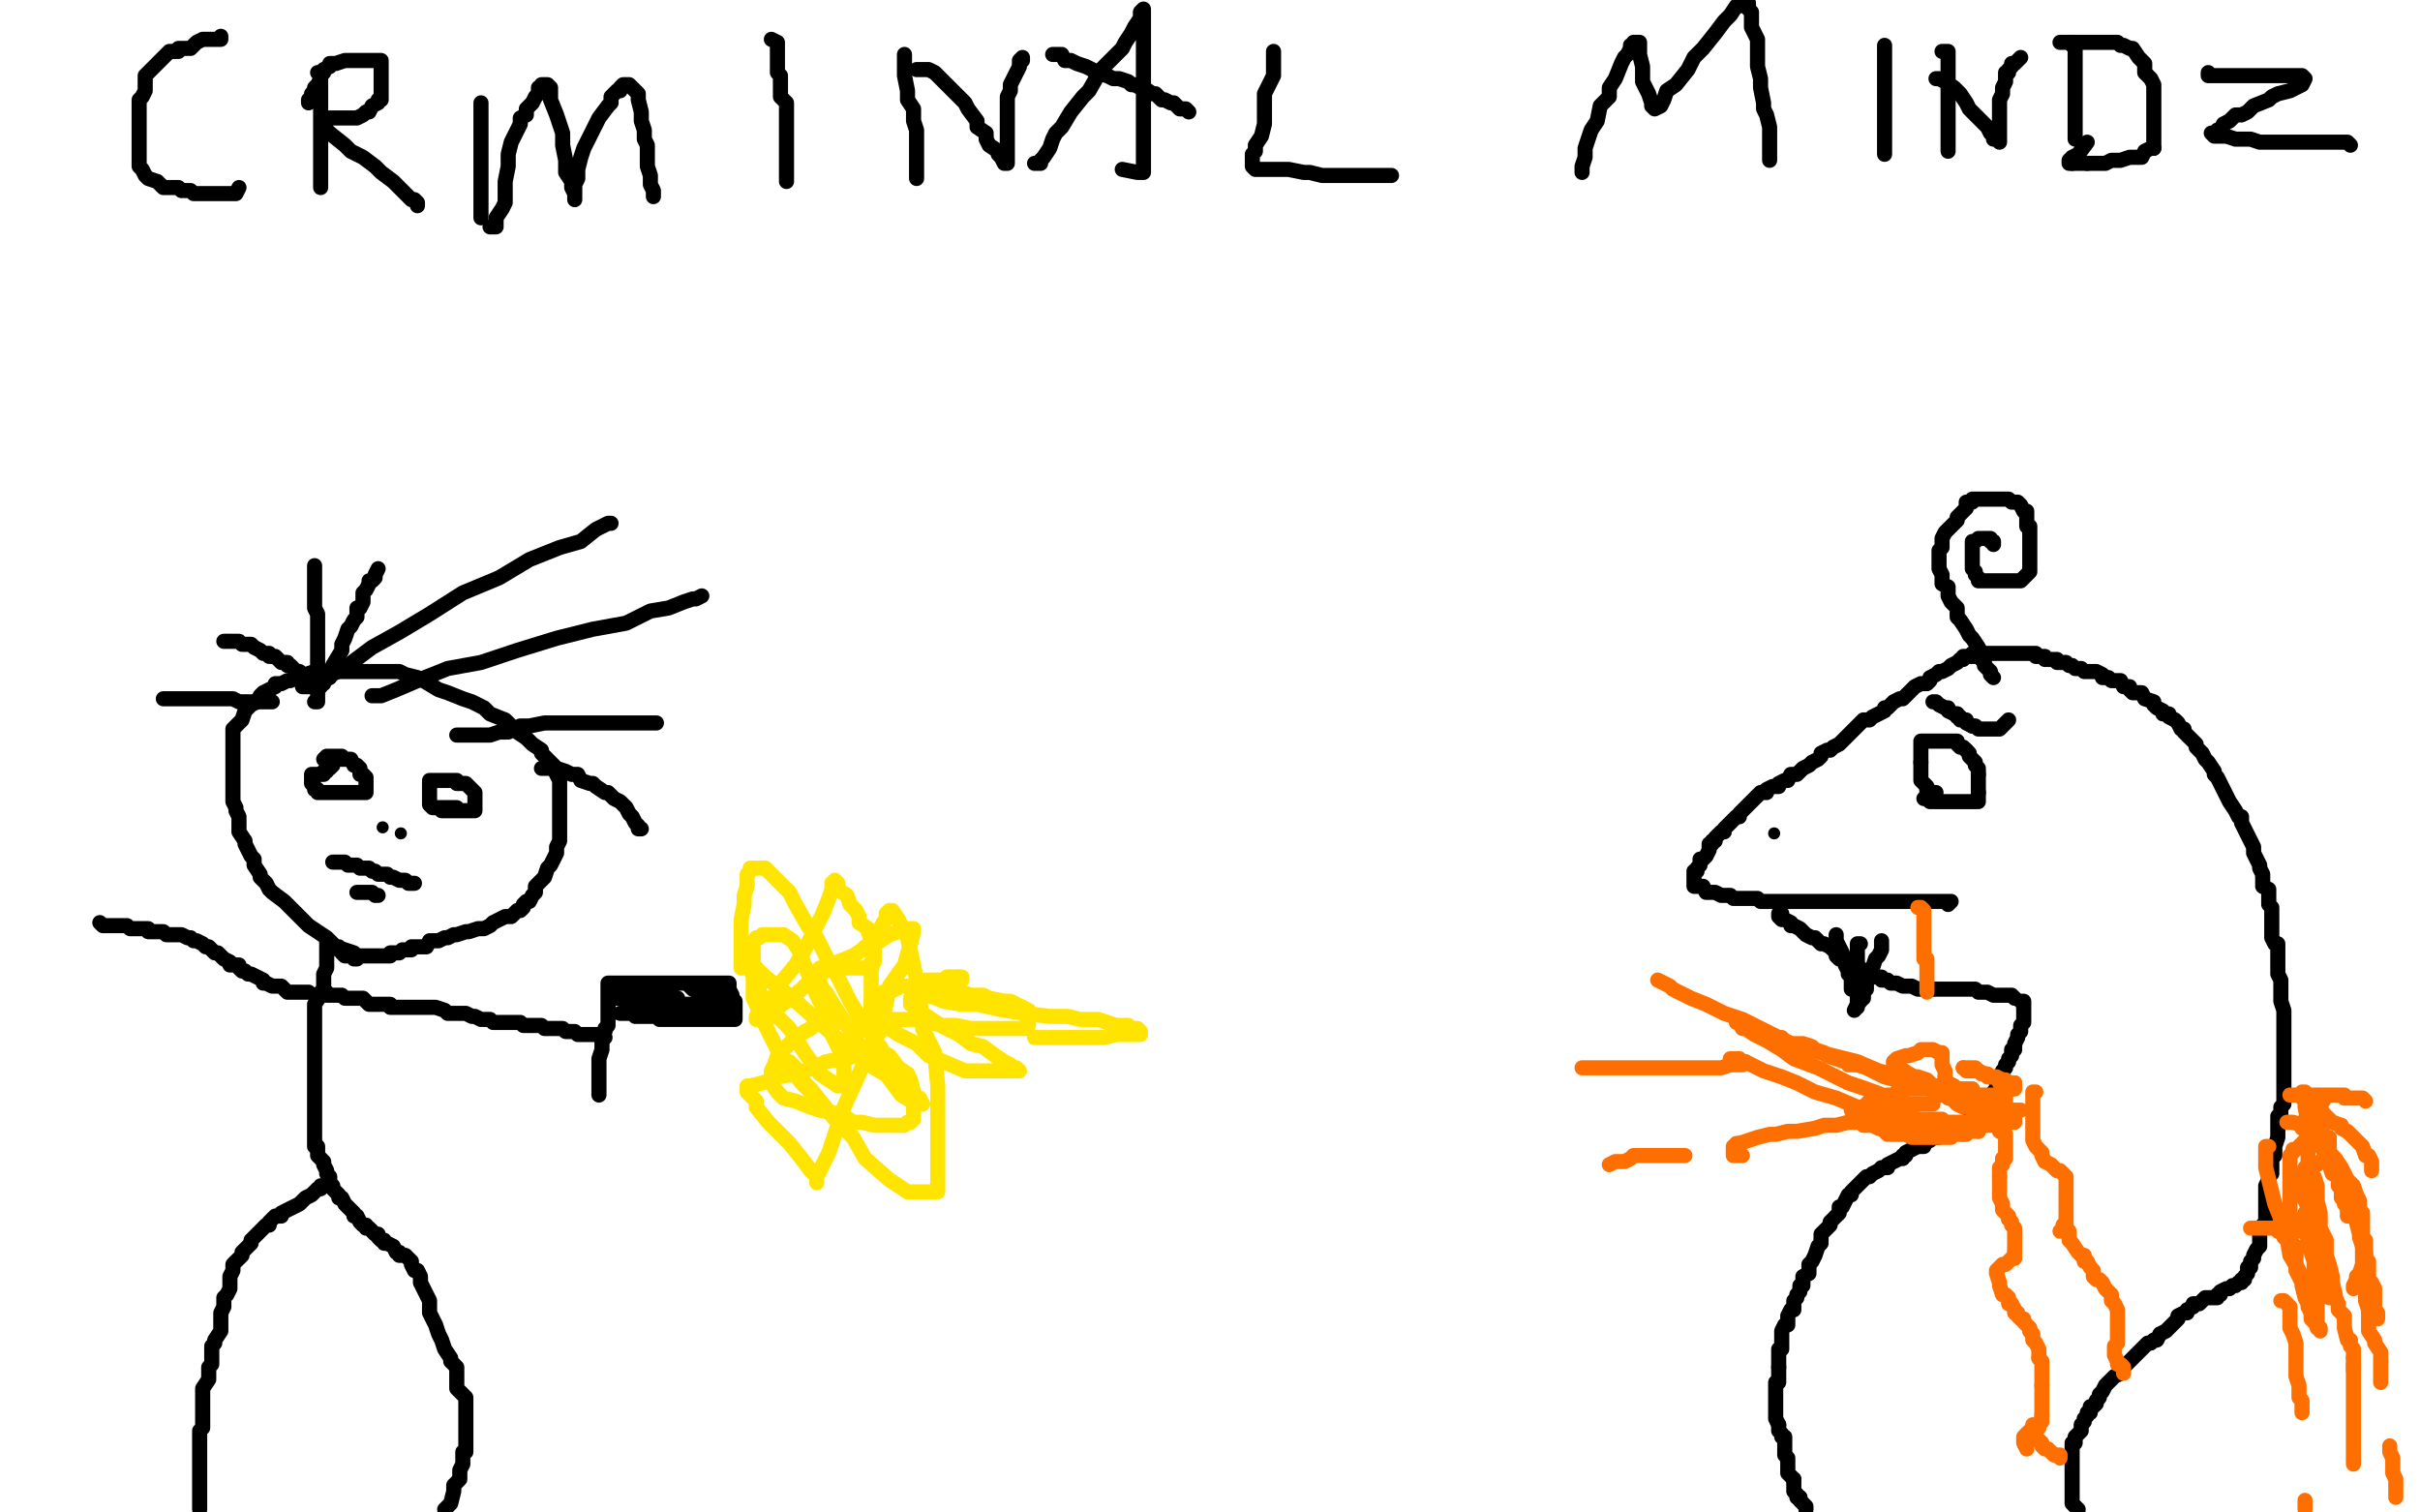 <?xml version="1.0" standalone="no"?>
<!DOCTYPE svg PUBLIC "-//W3C//DTD SVG 1.1//EN"
"http://www.w3.org/Graphics/SVG/1.1/DTD/svg11.dtd">

<svg width="800" height="500" version="1.1" xmlns="http://www.w3.org/2000/svg" xmlns:xlink="http://www.w3.org/1999/xlink" style="stroke-antialiasing: false"><desc>This SVG has been created on https://colorillo.com/</desc><rect x='0' y='0' width='800' height='500' style='fill: rgb(255,255,255); stroke-width:0' /><polyline points="637,278 636,277 636,277 635,277 635,277 632,276 632,276 629,274 629,274 627,273 627,273 622,270 622,270 621,268 621,268 614,264 614,264 608,259 608,259 602,254 602,254 593,246 593,246 584,239 584,239 578,233 578,233 573,229 567,226 563,223 561,222 557,219 556,218 553,215 552,215 546,211 544,210 544,209 542,207 539,205 538,205 538,204 537,203 535,202 535,201 534,201 533,200 532,200 531,199 530,198 528,197 527,196 526,195 524,195 523,193 522,193 521,193 518,192 516,192 515,191 514,190 513,190 507,187 506,187 505,187 504,186 503,186 501,185 499,185 497,184 495,183 494,183 491,182 489,182 488,182 486,182 485,180 484,180 482,180 481,180 480,180 479,180 478,180 477,180 476,180 475,180 474,180 473,180 471,180 470,180 469,180 468,180 467,180 466,180 465,180 464,180 463,180 462,180 461,180 460,180 459,180 458,180 457,180 455,180 454,180 453,180 452,180 451,180 450,180 449,180 448,180 447,180 446,180 445,180 444,180 443,180 442,180 441,180 440,180 439,180 438,180 437,180 436,180 435,180 434,180 433,180 432,180 431,180 430,180 429,180 428,180 427,180 425,180 424,180 423,180 422,180 421,180 420,180 419,180 418,180 417,180 416,180 415,180 414,181 413,181 412,181 411,182 410,182 409,183 408,183 407,183 406,184 406,185 405,186 404,187 402,188 401,189 400,189 398,190 397,191 396,192 395,192 394,193 393,194 392,195 391,196 389,197 388,198 387,199 387,200 386,201 385,201 385,203 384,204 384,205 383,208 381,209 381,210 380,211 379,212 378,214 377,214 377,216 375,217 375,218 374,221 373,221 372,223 371,224 370,225 369,227 368,228 367,230 366,231 365,233 365,234 364,236 363,237 361,239 361,241 360,243 358,246 357,248 356,250 356,251 354,256 354,257 353,259 351,262 350,265 349,267 348,270 348,271 347,274 347,276 346,279 345,281 344,282 344,284 344,286 344,288 344,289 344,292 343,293 342,294 342,296 342,299 341,301 341,302 341,303 341,305 341,306 341,309 341,310 341,312 341,313 341,315 341,316 341,318 341,319 341,321 341,322 341,323 341,324 341,325 341,326 341,327 341,328 341,329 341,331 341,332 341,334 341,335 341,336 341,338 341,339 341,340 342,341 342,343 342,344 342,346 343,346 343,347 344,348 344,349 345,349 346,350 346,351 348,352 349,353 350,353 351,353 353,354 354,354 356,356 358,356 359,357 361,357 362,358 363,358 366,359 368,360 371,361 372,361 373,361 375,363 377,363 378,363 380,363 381,363 383,363 384,364 385,364 386,364 387,364 388,364 389,364 390,364 391,364 392,364 393,364 394,364 395,364 396,364 397,364 398,364 399,364 400,364 401,364 402,364 403,364 404,364" style="fill: none; stroke: #000000; stroke-width: 1; stroke-linejoin: round; stroke-linecap: round; stroke-antialiasing: false; stroke-antialias: 0; opacity: 1.0"/>
<polyline points="310,342 315,344 315,344 318,344 318,344 325,346 325,346 334,351 334,351 345,354 345,354 355,357 355,357 364,363 364,363 378,368 378,368 390,373 390,373 403,377 403,377 413,379 413,379 424,382 424,382 430,383 430,383 436,384 440,384 443,384 447,384 449,384 459,384 462,384 465,384 468,383 468,382 464,379 458,378 445,374 435,370 430,370 422,369 417,368 411,365 407,364 395,361 390,359 388,358 380,356 372,352 366,348 362,346 355,340 354,337 353,335 351,333 350,331 350,286 350,283 350,281 351,279 351,276 351,275 351,274 351,273 351,271 351,270 351,269 351,266 352,263 353,262 353,260 353,259 354,257 355,256 355,254 355,253 356,251 357,250 357,249 357,248 357,247 357,246 358,246 359,245 361,243 361,241 364,239 364,237 368,234 369,231 372,229 376,225 377,224 379,221 383,219 384,217 388,215 389,213 392,211 392,210 393,210 396,208 397,207 398,206 399,205 400,204 401,203 402,202 403,201 404,200 405,199 406,198 407,197 410,195 412,194 414,193 416,191 419,190 423,188 426,187 430,184 433,183 435,181 438,180 439,180 442,179 444,178 445,178 447,177 448,177 449,176 450,176 452,175 453,175 454,175 455,175 456,175 457,175 458,175 459,175 460,175 461,175 462,175 464,175 466,176 468,176 469,176 472,177 475,178 478,180 481,181 486,183 488,185 491,185 494,187 498,189 501,190 505,190 508,192 510,193 513,194 516,194 519,195 523,197 524,197 527,198 530,200 532,200 535,201 536,201 539,201 540,202 543,202 548,204 550,204 553,205 554,205 555,206 558,206 560,207 560,208 562,208 565,208 565,209 567,209 569,211 570,211 572,212 573,213 576,214 578,216 580,216 583,218 585,220 586,220 591,223 592,224 595,224 597,227 598,227 601,228 604,231 607,232 610,235 612,236 614,238 616,239 619,240 619,241 622,243 625,246 626,247 629,250 631,250 634,253 636,254 637,255 639,257 642,258 642,259 643,260 645,261 646,262 647,262 649,263 650,264 650,265 651,265 653,267 654,268 655,268 656,269 655,269 652,270 650,270 648,271 645,271 643,272 639,272 635,274 633,274 630,274 627,275 623,275 621,275 619,275 616,275 613,275 609,274 608,274 605,271 603,270 600,268 598,267 596,264 595,263 593,259 592,258 591,255 591,252 588,248 587,246 586,242 583,237 579,231 578,228 577,225 574,221 573,218 573,216 570,213" style="fill: none; stroke: #ffffff; stroke-width: 30; stroke-linejoin: round; stroke-linecap: round; stroke-antialiasing: false; stroke-antialias: 0; opacity: 1.0"/>
<circle cx="559.5" cy="194.5" r="15" style="fill: #ffffff; stroke-antialiasing: false; stroke-antialias: 0; opacity: 1.0"/>
<polyline points="570,213 569,210 569,208 566,206 566,205 563,201 562,201 562,200 562,198 561,198 560,196 559,196 559,195 559,194" style="fill: none; stroke: #ffffff; stroke-width: 30; stroke-linejoin: round; stroke-linecap: round; stroke-antialiasing: false; stroke-antialias: 0; opacity: 1.0"/>
<polyline points="117,317 118,317 118,317 117,315 117,315 114,314 114,314 111,313 111,313 109,311 109,311 108,310 108,310 105,308 105,308 102,306 102,306 100,304 100,304 97,301 97,301 95,299 95,299 94,298 94,298 90,295 89,294 88,292 86,290 86,289 84,286 84,284 83,283 81,279 81,278 79,275 79,273 79,270 78,268 78,267 77,265 77,262 77,260 77,257 77,254 77,252 77,249 77,246 77,245 77,241 79,239 80,238 81,235 83,233 85,232 86,230 87,229 91,227 91,226 93,226 95,225 96,225 98,224 99,223 101,223 104,222 106,222 109,222 113,222 117,222 120,222 123,222 125,222 128,222 132,222 134,223 138,224 140,225 145,228 148,229 153,231 156,232 160,234 162,236 167,238 169,240 171,242 174,244 176,246 179,248 179,249 181,251 182,252 183,253 183,254 184,256 185,258 185,259 185,260 185,262 185,264 185,265 185,268 185,270 185,273 185,275 185,276 185,278 184,280 184,282 183,284 182,286 181,287 180,290 177,293 177,295 176,296 175,298 174,298 173,299 173,300 172,301 171,301 169,303 168,303 167,303 165,304 163,305 162,306 160,307 158,307 155,308 154,308 151,309 150,309 148,310 147,310 145,311 144,311 143,311 142,311 141,313 140,313 138,313 136,313 136,314 135,314 133,314 132,315 131,315 129,315 129,316 128,316 127,316 126,316 125,316 124,316 123,316 122,316 121,316 120,316 119,316 118,316 116,316 114,316 113,315 113,314 112,314 112,313 111,313 110,312 109,311 108,311 108,312 108,313 108,314 108,315 108,316 108,317 108,318 108,319 108,320 107,322 107,323 107,325 107,327 107,328 106,329 104,332 104,333 104,335 104,337 104,338 104,339 104,340 104,342 104,343 104,345 104,346 104,349 104,350 104,351 104,353 104,355 104,356 104,357 104,359 104,360 104,362 104,363 104,365 104,366 104,368 104,369 104,371 104,373 104,375 104,377 104,378 104,379 105,379 105,380 105,381 105,382 106,383 107,384 107,385 108,387 108,388 109,389 109,391 110,392 110,393 111,394 112,395 112,396 113,396 114,398 115,399 116,400 117,401 117,402 118,402 119,404 120,405 121,405 121,406 122,406 123,407 124,408 125,408 125,409 126,410 127,410 127,411 128,411 130,412 131,414 132,414 132,415 133,415 134,415 135,416 136,417 136,418 137,420 138,420 139,422 139,424 140,426 141,428 142,430 142,431 142,434 143,436 144,438 145,441 146,443 147,446 149,449 149,450 151,452 151,454 151,456 151,457 151,459 153,461 154,462 154,463 154,465 154,466 154,467 154,469 154,470 154,471 154,472 154,473 154,475 154,477 154,478 154,480 153,480 153,482 153,484 152,486 152,487 152,489 150,491 150,492 150,493 149,497 148,498 147,499" style="fill: none; stroke: #000000; stroke-width: 5; stroke-linejoin: round; stroke-linecap: round; stroke-antialiasing: false; stroke-antialias: 0; opacity: 1.0"/>
<polyline points="106,392 106,393 106,393 105,393 105,393 104,394 104,394 103,395 103,395 101,396 101,396 100,397 100,397 99,398 99,398 97,399 97,399 95,400 95,400 93,401 93,402 92,402 91,402 90,403 89,404 89,405 88,405 87,406 86,407 85,408 84,409 83,410 83,411 80,414 80,415 79,416 78,417 77,418 77,419 77,420 76,422 76,423 76,424 76,426 75,428 74,429 74,430 74,431 74,432 73,434 73,435 73,438 73,440 71,443 71,444 70,445 70,448 70,449 70,451 69,452 69,455 69,456 67,459 67,461 67,463 67,464 67,465 67,466 67,468 67,469 67,470 67,471 67,472 66,473 66,475 66,476 66,478 66,480 66,481 66,482 66,483 66,485 66,486 66,488 66,489 66,491 66,492 66,493 66,495 66,496 66,497 66,499" style="fill: none; stroke: #000000; stroke-width: 5; stroke-linejoin: round; stroke-linecap: round; stroke-antialiasing: false; stroke-antialias: 0; opacity: 1.0"/>
<polyline points="106,328 108,328 108,328 108,329 108,329 110,329 110,329 111,329 111,329 113,329 113,329 114,330 114,330 115,330 115,330 117,330 117,330 118,330 118,330 119,330 119,330 120,330 121,331 122,332 123,332 124,332 125,332 126,332 127,332 128,332 129,332 129,333 130,333 131,333 132,333 133,333 134,333 135,333 136,333 137,333 138,333 139,333 140,333 141,333 143,333 144,333 147,334 148,335 150,335 151,335 153,335 154,335 156,336 157,336 159,337 160,337 161,337 162,337 163,338 164,338 166,338 167,338 169,338 171,338 172,338 173,339 175,339 176,339 177,339 179,339 180,340 181,340 182,340 183,340 184,340 185,340 186,340 187,341 188,341 189,341 190,341 191,342 192,342 193,342 194,342 195,342 196,342 197,342 198,342 199,342 200,343" style="fill: none; stroke: #000000; stroke-width: 5; stroke-linejoin: round; stroke-linecap: round; stroke-antialiasing: false; stroke-antialias: 0; opacity: 1.0"/>
<polyline points="102,328 101,328 101,328 99,328 99,328 98,328 98,328 96,328 96,328 95,328 95,328 93,326 92,326 90,326 88,325 87,325 87,324 85,323 83,322 82,322 81,321 80,321 79,320 79,319 77,319 76,319 76,318 74,317 73,316 72,315 71,315 70,314 69,313 68,313 67,312 65,311 64,311 63,310 62,310 60,309 59,309 58,309 57,309 56,309 55,309 54,308 53,308 52,308 51,308 50,308 49,308 49,307 48,307 47,307 46,307 45,307 44,307 43,307 42,306 40,306 39,306 38,306 37,306 36,306 35,306 34,306 33,305" style="fill: none; stroke: #000000; stroke-width: 5; stroke-linejoin: round; stroke-linecap: round; stroke-antialiasing: false; stroke-antialias: 0; opacity: 1.0"/>
<polyline points="107,251 108,250 108,250 109,250 109,250 110,250 110,250 111,250 111,250 112,250 112,250 113,250 113,250 113,251 113,251 114,251 114,251 115,251 116,251 117,253 118,253 119,254 119,255 119,256 120,256 121,257 121,258 121,259 121,260 121,261 121,262 120,262 119,262 117,262 116,262 114,262 113,262 111,262 110,262 109,262 108,262 107,262 106,262 105,262 105,261 104,261 104,260 103,259 103,258 103,257 103,256 104,256 105,256 106,256 107,256 107,255 108,255 108,254 109,254 110,253" style="fill: none; stroke: #000000; stroke-width: 5; stroke-linejoin: round; stroke-linecap: round; stroke-antialiasing: false; stroke-antialias: 0; opacity: 1.0"/>
<polyline points="151,267 150,267 150,267 149,267 149,267 148,267 148,267 147,267 147,267 145,267 144,267 143,267 142,266 142,265 142,264 142,262 142,261 142,259 142,258 143,258 144,258 145,258 146,258 147,258 149,258 151,258 151,259 152,259 154,259 155,260 156,261 157,262 157,264 157,265 157,267 157,268 156,268 155,268 154,268 153,268 152,268 151,268 150,268 149,268 148,268 147,268 146,268" style="fill: none; stroke: #000000; stroke-width: 5; stroke-linejoin: round; stroke-linecap: round; stroke-antialiasing: false; stroke-antialias: 0; opacity: 1.0"/>
<polyline points="110,285 111,285 111,285 113,285 113,285 114,285 114,285 115,286 115,286 116,286 116,286 117,286 117,286 118,286 118,286 119,287 119,287 120,287 121,287 122,287 123,288 124,288 125,289 126,289 127,289 128,289 129,290 130,290 132,291 133,291 134,291 135,292 136,292 137,292" style="fill: none; stroke: #000000; stroke-width: 5; stroke-linejoin: round; stroke-linecap: round; stroke-antialiasing: false; stroke-antialias: 0; opacity: 1.0"/>
<polyline points="118,295 120,295 120,295 121,295 121,295 123,295 123,295 124,296 125,296" style="fill: none; stroke: #000000; stroke-width: 5; stroke-linejoin: round; stroke-linecap: round; stroke-antialiasing: false; stroke-antialias: 0; opacity: 1.0"/>
<circle cx="126.5" cy="273.5" r="2" style="fill: #000000; stroke-antialiasing: false; stroke-antialias: 0; opacity: 1.0"/>
<circle cx="132.5" cy="275.5" r="2" style="fill: #000000; stroke-antialiasing: false; stroke-antialias: 0; opacity: 1.0"/>
<polyline points="100,227 101,227 101,227 102,227 102,227 103,227 103,227 108,224 108,224 115,220 115,220 123,214 123,214 132,209 132,209 142,203 142,203 153,196 153,196 165,191 165,191 175,185 175,185 185,181 185,181 192,179 192,179 197,175 199,174 201,173 202,173" style="fill: none; stroke: #000000; stroke-width: 5; stroke-linejoin: round; stroke-linecap: round; stroke-antialiasing: false; stroke-antialias: 0; opacity: 1.0"/>
<polyline points="123,230 126,230 126,230 131,228 131,228 138,225 138,225 148,221 148,221 159,219 159,219 171,215 171,215 184,211 184,211 196,208 196,208 207,206 207,206 215,202 215,202 221,201 221,201 226,199 226,199 229,198 229,198 230,198 232,197" style="fill: none; stroke: #000000; stroke-width: 5; stroke-linejoin: round; stroke-linecap: round; stroke-antialiasing: false; stroke-antialias: 0; opacity: 1.0"/>
<polyline points="151,243 152,243 152,243 153,243 153,243 154,243 154,243 157,243 157,243 159,243 159,243 162,243 162,243 165,242 165,242 168,242 168,242 172,240 172,240 175,240 175,240 180,239 180,239 183,239 183,239 184,239 184,239 186,239 188,239 190,239 191,239 192,239 194,239 196,239 197,239 198,239 200,239 201,239 203,239 204,239 206,239 207,239 208,239 210,239 211,239 212,239 213,239 214,239 215,239 216,239 217,239" style="fill: none; stroke: #000000; stroke-width: 5; stroke-linejoin: round; stroke-linecap: round; stroke-antialiasing: false; stroke-antialias: 0; opacity: 1.0"/>
<polyline points="179,254 181,254 181,254 184,254 184,254 187,255 187,255 189,256 189,256 191,256 191,256 192,258 192,258 195,259 195,259 196,259 196,259 197,260 197,260 200,262 200,262 201,262 201,262 202,263 202,263 203,264 203,264 205,265 206,266 207,267 208,269 209,270 210,272 211,273 211,274 212,274" style="fill: none; stroke: #000000; stroke-width: 5; stroke-linejoin: round; stroke-linecap: round; stroke-antialiasing: false; stroke-antialias: 0; opacity: 1.0"/>
<polyline points="106,225 104,225 104,225 103,225 103,225 99,223 99,223 99,222 99,222 98,222 98,222 96,220 96,220 95,220 95,220 95,219 95,219 94,219 94,219 93,219 93,219 91,217 91,217 90,217 90,217 89,217 89,216 87,216 86,215 84,214 83,213 82,213 81,213 80,213 79,212 78,212 77,212 76,212 75,212 74,212" style="fill: none; stroke: #000000; stroke-width: 5; stroke-linejoin: round; stroke-linecap: round; stroke-antialiasing: false; stroke-antialias: 0; opacity: 1.0"/>
<polyline points="90,232 88,232 88,232 87,232 87,232 84,232 84,232 83,232 83,232 80,232 80,232 79,232 79,232 77,231 77,231 75,231 75,231 74,231 74,231 73,231 73,231 70,231 70,231 68,231 67,231 63,231 62,231 60,231 59,231 57,231 56,231 55,231 54,231" style="fill: none; stroke: #000000; stroke-width: 5; stroke-linejoin: round; stroke-linecap: round; stroke-antialiasing: false; stroke-antialias: 0; opacity: 1.0"/>
<polyline points="104,232 105,232 105,232 105,231 105,231 105,230 105,230 105,228 105,228 105,226 105,224 105,223 105,221 105,218 105,216 105,213 105,212 105,210 105,208 105,207 105,206 105,205 105,203 104,201 104,200 104,199 104,197 104,196 104,195 104,194 104,193 104,192 104,191 104,190 104,189 104,187" style="fill: none; stroke: #000000; stroke-width: 5; stroke-linejoin: round; stroke-linecap: round; stroke-antialiasing: false; stroke-antialias: 0; opacity: 1.0"/>
<polyline points="106,227 106,226 106,226 107,226 107,226 107,225 107,225 109,224 109,224 109,223 109,223 110,221 110,221 110,220 110,220 113,215 113,215 113,213 114,211 115,208 116,207 117,205 118,204 118,201 119,201 120,199 120,198 120,196 121,195 122,193 122,192 123,192 124,191 124,190 125,188" style="fill: none; stroke: #000000; stroke-width: 5; stroke-linejoin: round; stroke-linecap: round; stroke-antialiasing: false; stroke-antialias: 0; opacity: 1.0"/>
<polyline points="198,362 198,361 198,361 198,360 198,360 198,359 198,359 198,358 198,358 198,357 198,357 198,356 198,356 198,355 198,355 198,354 198,354 198,353 198,353 198,352 198,350 199,347 199,346 199,345 199,344 199,343 200,341 200,340 201,339 201,338 201,337 201,336 201,335 201,334 201,333 201,332 201,331 201,329 201,328 201,326 201,325 202,325 203,325 204,325 205,325 206,325 207,325 209,325 210,325 211,325 212,325 213,325 214,325 215,325 216,325 217,325 219,325 220,325 221,325 222,325 224,325 225,325 226,325 227,325 228,325 229,325 230,325 231,325 232,325 233,325 234,325 235,325 236,325 237,325 238,325 239,325 240,325 241,325 241,326 241,327 242,329 242,331 243,331 243,332 243,333 243,334 243,335 243,336 243,337 242,337 241,337 239,337 237,337 235,337 234,337 232,337 231,337 229,337 227,337 226,337 224,337 222,337 221,337 220,337 219,337 218,337 217,336 216,336 215,336 214,336 213,336 212,336 211,336 210,336 209,335 208,335 207,335 206,335 205,335 206,335 206,335 207,335 207,335 208,335 208,335 209,335 209,335 210,335 210,335 211,335 211,335 213,335 213,335 214,334 214,334 215,334 215,334 217,334 217,334 219,334 220,334 221,334 223,334 224,334 226,334 228,334 229,334 230,334 231,334 232,334 233,334 234,334 234,333 235,333 236,333 235,333 232,333 230,333 228,332 226,332 223,331 222,331 219,330 218,330 215,330 213,330 212,330 211,330 210,330 209,330 208,330 207,330 206,330 205,330 204,330 203,330 202,330 204,330 206,330 207,330 208,330 211,330 213,330 214,330 215,330 218,330 219,330 221,330 222,330 224,330 222,330 220,330 217,331 216,331 215,331 214,331 213,332 212,332 211,332 210,332 209,332 208,332 210,332 211,332 212,332 214,332 216,332 219,332 221,332 222,332 223,332 224,332 225,332 226,332 227,332 228,332 229,332 230,332 231,332 232,332 233,332 234,332 235,332 235,331 235,330 235,328 234,328 234,327 233,327 232,327 231,327 230,327 229,327 228,326 227,325 228,325 230,325 231,325 232,325 233,326 234,326 235,326 236,326 237,326 238,327 238,328 238,329 238,330 238,331 238,332 239,334 240,335" style="fill: none; stroke: #000000; stroke-width: 5; stroke-linejoin: round; stroke-linecap: round; stroke-antialiasing: false; stroke-antialias: 0; opacity: 1.0"/>
<polyline points="245,320 245,319 245,319 245,317 245,317 245,315 245,315 245,311 245,311 245,308 245,308 245,304 245,304 246,299 246,299 246,296 246,296 247,293 247,293 247,292 247,292 247,289 247,289 248,288 248,288 248,287 249,287 250,287 251,287 253,287 255,289 257,291 261,295 263,299 267,306 270,310 273,316 276,321 280,329 281,331 284,336 285,337 285,339 286,340 287,341 288,339 288,333 288,326 288,321 289,315 289,313 290,310 291,307 292,305 293,304 293,303 293,302 294,301 295,301 297,304 298,306 300,310 302,319 304,329 305,340 309,348 310,359 310,367 310,374 310,379 310,383 310,387 310,390 310,392 310,393 310,394 308,394 305,394 300,394 294,390 286,383 282,376 276,370 272,365 268,360 264,356 263,353 261,351 260,351 260,352 263,354 264,356 266,358 268,360 269,362 270,363 271,364 271,365 271,366 272,367 273,367 270,363 265,358 258,349 254,341 252,337 250,332 249,330 249,326 249,324 249,321 249,317 249,314 249,312 250,310 251,310 252,309 253,309 255,309 257,309 259,309 262,311 264,314 266,319 270,329 273,335 275,342 278,348 279,353 279,354 279,357 279,358 278,359 277,359 271,355 266,348 261,340 255,334 251,328 251,325 249,321 248,321 248,319 248,318 253,323 262,330 272,339 281,347 289,353 296,357 300,361 303,363 304,363 305,365 303,365 298,362 292,354 285,347 280,339 276,333 273,328 272,327 271,325 271,323 271,322 271,320 272,320 275,320 276,320 278,320 279,320 281,320 282,320 283,320 284,320 285,320 287,320 288,318 289,318 289,316 289,315 289,314 288,311 287,308 287,307 284,305 284,303 283,301 281,299 280,296 277,294 277,293 277,292 276,291 275,292 275,294 274,297 272,302 269,308 266,314 263,319 258,325 255,331 252,333 252,335 250,336 250,337 251,337 254,337 256,334 260,331 265,327 268,324 273,321 277,318 282,316 285,314 286,313 291,311 294,309 297,308 299,307 300,307 301,307 302,307 302,308 301,312 299,319 294,326 292,337 288,346 284,355 279,366 276,375 274,381 272,385 270,389 270,390 270,391 270,389 268,387 265,383 261,378 257,374 254,371 250,366 250,364 248,362 247,361 247,360" style="fill: none; stroke: #ffe400; stroke-width: 5; stroke-linejoin: round; stroke-linecap: round; stroke-antialiasing: false; stroke-antialias: 0; opacity: 1.0"/>
<polyline points="280,350 285,348 287,346 289,344 291,341 291,340 291,339" style="fill: none; stroke: #ffe400; stroke-width: 5; stroke-linejoin: round; stroke-linecap: round; stroke-antialiasing: false; stroke-antialias: 0; opacity: 1.0"/>
<polyline points="247,360 247,359 248,359 252,358 257,356 263,355 269,353 273,351 278,350 280,350" style="fill: none; stroke: #ffe400; stroke-width: 5; stroke-linejoin: round; stroke-linecap: round; stroke-antialiasing: false; stroke-antialias: 0; opacity: 1.0"/>
<polyline points="291,339 289,338 287,338 285,338 284,338 282,338 280,338 277,338 275,338 274,338 272,338 270,338 268,340 266,341 262,344 260,346 259,347 257,349 256,352 255,354 255,356 255,358 257,361 259,363 263,364 268,366 271,367 276,368 279,369 282,371 285,371 289,372 292,372 293,372 295,372 297,372 298,372 299,372 300,371 301,371 302,370 302,369 302,368 302,366 302,365 302,363 302,361 301,357 300,355" style="fill: none; stroke: #ffe400; stroke-width: 5; stroke-linejoin: round; stroke-linecap: round; stroke-antialiasing: false; stroke-antialias: 0; opacity: 1.0"/>
<polyline points="314,323 316,323 317,323" style="fill: none; stroke: #ffe400; stroke-width: 5; stroke-linejoin: round; stroke-linecap: round; stroke-antialiasing: false; stroke-antialias: 0; opacity: 1.0"/>
<polyline points="300,355 297,353 294,349 292,348 291,346 289,344 289,341 288,339 288,338 288,334 288,332 288,331" style="fill: none; stroke: #ffe400; stroke-width: 5; stroke-linejoin: round; stroke-linecap: round; stroke-antialiasing: false; stroke-antialias: 0; opacity: 1.0"/>
<polyline points="317,323 318,323 318,324 317,324 315,324" style="fill: none; stroke: #ffe400; stroke-width: 5; stroke-linejoin: round; stroke-linecap: round; stroke-antialiasing: false; stroke-antialias: 0; opacity: 1.0"/>
<polyline points="288,331 289,329 292,328 294,328 296,327 298,326 301,326 304,326 306,324 307,324 309,324 312,324 313,323 314,323" style="fill: none; stroke: #ffe400; stroke-width: 5; stroke-linejoin: round; stroke-linecap: round; stroke-antialiasing: false; stroke-antialias: 0; opacity: 1.0"/>
<polyline points="315,324 313,325 311,326 309,327 308,327 305,328 304,329 303,329 302,329 301,330 301,332 305,335 311,339 317,342 321,345 325,346 329,349 332,351 334,352 335,353 336,353 337,354 333,354 329,354 325,354 319,354 312,351 307,349 303,345 299,343 297,342 294,340 292,339 290,338 289,338 288,337 289,337 293,337 295,337 302,337 312,339 316,339 321,340 325,340 328,340 331,340 334,340 336,340 338,340 339,340 339,339 340,339 340,338 340,337 340,336 340,334 338,333 334,331 332,331 327,330 325,329 321,329 318,328 315,328 312,328 310,328 308,328 307,328 305,328 304,328 303,328 304,328 307,329 312,331 318,332 323,332 332,334 339,335 347,336 353,336 357,337 363,337 366,338 369,339 372,339 373,339 374,340 375,340 376,340 377,341 377,342 376,342 372,342 370,342 369,342 365,343 363,343 361,343 359,343 358,343 355,343 354,343 352,343 351,343 349,343 348,343 347,343 346,343 345,343 343,343 342,343" style="fill: none; stroke: #ffe400; stroke-width: 5; stroke-linejoin: round; stroke-linecap: round; stroke-antialiasing: false; stroke-antialias: 0; opacity: 1.0"/>
<polyline points="653,217 652,217 652,217 651,217 651,217 650,217 650,217 649,217 649,217 649,218 649,218 648,218 648,218 647,219 647,219 645,220 644,221 642,222 641,222 640,223 638,224 638,225 637,226 636,226 635,226 633,227 632,228 631,229 629,231 628,231 626,232 624,234 623,234 623,235 621,236 619,237 618,238 616,238 615,239 611,243 610,244 608,246 606,247 605,248 604,248 602,249 602,250 601,251 599,252 598,253 596,254 594,256 592,256 591,258 590,258 588,259 588,260 586,260 584,261 584,262 582,262 581,263 580,264 579,265 578,266 577,267 576,268 575,269 575,270 574,270 573,271 572,272 571,273 570,274 570,275 569,275 568,276 567,277 567,278 566,278 566,279 565,279 565,280 565,281 564,283 563,284 562,284 562,285 562,286 561,287 561,288 560,288 560,289 560,290 560,291 560,292 560,293 561,293 563,293 564,295 566,295 567,295 569,296 570,296 572,296 573,297 574,297 575,297 576,297 577,297 580,297 581,297 582,298 583,298 584,298 585,298 586,298 588,298 589,298 591,298 593,298 595,298 597,298 600,298 602,298 603,298 606,298 607,298 610,298 613,298 614,298 617,298 620,298 621,298 625,298 629,298 630,298 633,298 636,298 639,298 640,298 641,298 642,298 644,298 645,298 644,299" style="fill: none; stroke: #000000; stroke-width: 5; stroke-linejoin: round; stroke-linecap: round; stroke-antialiasing: false; stroke-antialias: 0; opacity: 1.0"/>
<polyline points="589,302 588,302 588,302 588,303 588,303 589,304 589,304 590,304 590,304 592,305 592,305 592,306 592,306 593,306 593,306 595,307 595,307 596,308 596,308 597,309 597,309 599,310 599,310 600,310 600,310 601,311 601,311 602,312 603,312 605,313 606,314 607,315 607,316 608,317 609,317 610,318 611,319 613,320 614,320 615,320 616,321 616,322 618,322 619,322 620,323 622,323 622,324 623,324 624,324 625,325 627,325 629,326 631,326 632,326 634,327 636,327 637,327 638,327 639,327 640,327 641,327 642,327 643,327 644,327 645,327 646,327 647,327 648,327 649,327 650,327 651,327 652,327 653,327 654,328 655,328 656,328 657,328 659,329 660,329 661,329 662,329 663,329 664,329 665,329 666,330" style="fill: none; stroke: #000000; stroke-width: 5; stroke-linejoin: round; stroke-linecap: round; stroke-antialiasing: false; stroke-antialias: 0; opacity: 1.0"/>
<polyline points="652,216 653,216 653,216 655,216 655,216 656,216 656,216 658,216 658,216 659,216 661,216 662,216 664,216 665,216 667,216 668,216 670,216 671,216 673,216 673,217 674,217 676,217 676,218 677,218 679,218 680,218 680,219 682,219 683,219 684,220 685,220 686,221 688,221 689,222 690,222 691,222 692,222 693,222 695,223 695,224 697,224 698,225 699,225 700,225 701,225 702,227 704,227 704,228 705,229 708,229 709,231 712,232 712,233 713,234 715,235 715,236 717,236 717,237 719,238 720,239 721,241 722,241 722,242 724,244 725,245 726,246 726,247 728,249 729,251 730,252 732,255 732,256 733,257 736,263 737,265 739,268 740,270 741,270 741,272 743,276 744,278 745,280 745,282 746,284 747,286 747,287 748,289 748,290 748,291 748,292 748,293 750,294 750,295 750,297 750,299 751,300 751,302 751,303 751,305 751,306 751,307 751,308 751,309 751,310 752,312 753,312 753,313 753,315 753,316 753,317 753,318 753,319 753,321 753,322 754,324 754,325 754,327 754,328 754,329 754,330 754,331 755,334 755,335 755,337 755,338 755,340 755,342 755,343 755,344 755,345 755,346 755,347 755,348 755,350 755,352 755,353 755,355 755,356 755,357 755,359 755,360 755,362 755,363 755,365 754,366 754,367 754,369 753,369 753,370 753,371 753,372 753,373 753,374 753,376 752,379 752,380 752,381 752,382 751,383 751,384 751,385 751,386 751,387 751,388 750,389 750,390 749,392 749,393 749,394 749,395 749,396 749,397 749,398 749,399 749,401 749,402 749,403 749,404 747,406 747,407 747,408 747,409 747,410 747,411 747,412 746,413 745,415 745,416 744,417 744,418 744,419 743,419 743,421 742,422 742,423 741,423 741,424 740,424 739,425 738,425 737,426 736,426 734,427 734,428 733,428 733,429 732,429 729,429 728,430 727,431 726,431 725,431 725,432 723,433 723,434 722,434 720,435 720,436 719,437 718,438 717,439 716,440 714,441 713,443 712,443 711,444 710,444 709,445 708,446 707,447 705,449 704,450 702,452 701,453 701,454 699,455 698,456 697,457 696,458 695,460 694,461 694,462 693,463 693,464 692,465 691,465 691,467 690,467 690,468 689,469 689,470 688,471 688,472 688,473 687,474 686,475 686,476 686,477 685,477 685,478 685,479 685,480 685,481 685,482 685,483 685,485 685,486 685,488 685,489 685,491 685,492 685,494 685,495 685,496 685,497 686,498 687,499" style="fill: none; stroke: #000000; stroke-width: 5; stroke-linejoin: round; stroke-linecap: round; stroke-antialiasing: false; stroke-antialias: 0; opacity: 1.0"/>
<polyline points="668,331 669,331 669,331 669,332 669,332 669,333 669,333 669,335 669,335 669,336 669,337 669,338 668,339 668,340 668,341 667,342 667,343 666,345 666,347 665,347 665,348 665,349 664,350 664,351 663,352 663,353 662,354 662,355 662,356 661,357 660,359 660,360 659,361 658,362 657,363 657,364 656,364 656,365 655,365 655,366 653,367 652,369 651,370 650,371 649,372 648,372 647,372 646,373 644,374 642,375 641,376 640,376 639,376 638,377 636,378 636,379 635,379 634,379 632,380 630,381 630,382 629,382 629,383 628,383 626,384 624,385 624,386 623,386 622,386 621,387 619,388 618,389 617,389 615,391 613,393 612,394 612,395 611,395 610,397 609,399 608,399 608,401 606,403 605,404 605,405 603,407 602,408 602,411 601,412 600,415 599,417 598,418 598,421 596,422 596,423 596,425 595,425 595,427 594,428 594,429 593,430 593,431 593,432 593,433 592,433 591,435 591,436 591,437 591,438 590,438 589,440 589,441 589,442 589,443 589,445 589,446 588,446 588,447 588,448 588,449 588,450 588,451 588,452" style="fill: none; stroke: #000000; stroke-width: 5; stroke-linejoin: round; stroke-linecap: round; stroke-antialiasing: false; stroke-antialias: 0; opacity: 1.0"/>
<polyline points="593,489 593,490 593,491 593,492 593,493 594,494 594,495 595,495" style="fill: none; stroke: #000000; stroke-width: 5; stroke-linejoin: round; stroke-linecap: round; stroke-antialiasing: false; stroke-antialias: 0; opacity: 1.0"/>
<polyline points="588,452 588,453 588,454 588,455 588,457 587,457 587,458 587,459 587,460 587,461 587,463 587,464 587,465 587,466 587,467 587,468 587,469 588,471" style="fill: none; stroke: #000000; stroke-width: 5; stroke-linejoin: round; stroke-linecap: round; stroke-antialiasing: false; stroke-antialias: 0; opacity: 1.0"/>
<polyline points="595,495 595,496 596,497 597,498 597,499" style="fill: none; stroke: #000000; stroke-width: 5; stroke-linejoin: round; stroke-linecap: round; stroke-antialiasing: false; stroke-antialias: 0; opacity: 1.0"/>
<polyline points="588,471 588,473 589,474 589,475 590,475 590,476 590,477 590,478 590,479 590,480 590,481 591,482 591,483 591,484 591,485 591,486 591,487 593,489" style="fill: none; stroke: #000000; stroke-width: 5; stroke-linejoin: round; stroke-linecap: round; stroke-antialiasing: false; stroke-antialias: 0; opacity: 1.0"/>
<polyline points="635,252 635,251 635,250 635,249 635,248 635,247 635,246 635,245 637,245 638,245 640,245 641,245 643,245 644,245 645,245 646,245 647,245 647,246 648,247 649,247 650,248" style="fill: none; stroke: #000000; stroke-width: 5; stroke-linejoin: round; stroke-linecap: round; stroke-antialiasing: false; stroke-antialias: 0; opacity: 1.0"/>
<polyline points="654,256 654,257 654,258 654,259 654,260 654,261 654,262" style="fill: none; stroke: #000000; stroke-width: 5; stroke-linejoin: round; stroke-linecap: round; stroke-antialiasing: false; stroke-antialias: 0; opacity: 1.0"/>
<polyline points="640,262 639,262 639,262 638,262 638,262 637,262 637,262 637,261 637,261" style="fill: none; stroke: #000000; stroke-width: 5; stroke-linejoin: round; stroke-linecap: round; stroke-antialiasing: false; stroke-antialias: 0; opacity: 1.0"/>
<polyline points="654,262 654,263 654,264 654,265 653,265 652,265 650,265 649,265 648,265 647,265 646,265 645,265 644,265 643,265 642,265 641,265 640,265 639,265 638,265 637,264 636,264" style="fill: none; stroke: #000000; stroke-width: 5; stroke-linejoin: round; stroke-linecap: round; stroke-antialiasing: false; stroke-antialias: 0; opacity: 1.0"/>
<polyline points="647,236 647,237 648,237 648,238 649,238 650,238 650,239 652,240" style="fill: none; stroke: #000000; stroke-width: 5; stroke-linejoin: round; stroke-linecap: round; stroke-antialiasing: false; stroke-antialias: 0; opacity: 1.0"/>
<polyline points="637,261 637,260 636,259 635,258 635,257 635,256 635,255 635,254 635,253 635,252" style="fill: none; stroke: #000000; stroke-width: 5; stroke-linejoin: round; stroke-linecap: round; stroke-antialiasing: false; stroke-antialias: 0; opacity: 1.0"/>
<polyline points="652,240 653,240 654,241 655,241 656,241 658,241 659,241 661,241 662,240 663,239 664,238" style="fill: none; stroke: #000000; stroke-width: 5; stroke-linejoin: round; stroke-linecap: round; stroke-antialiasing: false; stroke-antialias: 0; opacity: 1.0"/>
<polyline points="650,248 651,249 651,250 652,251 653,252 653,253 654,254 654,255 654,256" style="fill: none; stroke: #000000; stroke-width: 5; stroke-linejoin: round; stroke-linecap: round; stroke-antialiasing: false; stroke-antialias: 0; opacity: 1.0"/>
<polyline points="639,232 640,232 640,232 641,233 641,233 643,234 643,234 644,234 644,234 644,235 644,235 646,236 646,236 647,236 647,236" style="fill: none; stroke: #000000; stroke-width: 5; stroke-linejoin: round; stroke-linecap: round; stroke-antialiasing: false; stroke-antialias: 0; opacity: 1.0"/>
<circle cx="586.5" cy="275.5" r="2" style="fill: #000000; stroke-antialiasing: false; stroke-antialias: 0; opacity: 1.0"/>
<polyline points="607,309 607,310 607,310 607,311 607,311 608,313 608,313 609,315 609,315 610,319 610,319 611,321 611,321 611,322 611,322 612,323 612,323 612,327 612,327 613,327 613,327 614,329 614,330 614,331 614,332 614,333" style="fill: none; stroke: #000000; stroke-width: 5; stroke-linejoin: round; stroke-linecap: round; stroke-antialiasing: false; stroke-antialias: 0; opacity: 1.0"/>
<polyline points="615,312 614,312 614,312 614,313 614,313 614,314 614,314 614,315 614,315 614,316 614,316 614,317 614,317 614,319 614,319 614,320 614,320 615,321 615,322 615,324 615,325 615,327 615,328 616,328 616,330" style="fill: none; stroke: #000000; stroke-width: 5; stroke-linejoin: round; stroke-linecap: round; stroke-antialiasing: false; stroke-antialias: 0; opacity: 1.0"/>
<polyline points="622,311 622,313 622,313 622,314 622,314 621,316 621,316 620,317 620,317 619,320 619,320 618,321 618,321 618,322 618,322 617,324 617,324 617,327 617,327 616,328 616,328 615,328 615,328 615,330 615,330 615,331 615,331 614,332 613,334" style="fill: none; stroke: #000000; stroke-width: 5; stroke-linejoin: round; stroke-linecap: round; stroke-antialiasing: false; stroke-antialias: 0; opacity: 1.0"/>
<polyline points="659,224 658,223 658,223 658,222 658,222 657,221 657,221 656,220 656,220 656,218 656,218 655,218 655,218 655,216 655,216 654,214 654,214 652,211 652,211 651,210 651,210 650,208 650,208 648,205 647,204 647,202 647,201 646,200 645,199 644,197 644,196 644,194 642,193 642,192 642,191 642,190 641,188 641,187 641,186 641,185 641,184 641,182 642,181 642,179 642,178 643,176 645,174 647,172 647,171 648,170 649,169 650,168 650,167 650,166 651,166 652,166 652,165 653,165 654,165 655,165 656,165 657,165 658,165 660,165 662,165 663,165 664,165 665,166 666,166 667,166 668,167 669,169 670,169 670,170 670,171 670,172 670,174 671,174 671,175 671,176 671,177 671,178 671,179 671,180 671,182 671,183 671,184 671,185 671,186 671,187 671,188 671,189 670,190 669,191 668,192 667,192 665,192 664,192 662,192 661,192 660,192 659,192 658,192 657,192 656,192 655,192 654,192 654,191 653,190 653,189 652,188 652,187 652,186 652,185 652,184 652,183 652,182 652,181 652,180 652,179 653,179 654,178 655,178 656,178 657,178 658,178 658,179 659,179 659,180" style="fill: none; stroke: #000000; stroke-width: 5; stroke-linejoin: round; stroke-linecap: round; stroke-antialiasing: false; stroke-antialias: 0; opacity: 1.0"/>
<polyline points="668,367 667,367 667,367 664,367 664,367 661,367 661,367 659,367 659,367 657,367 657,367 654,367 654,367 650,366 650,366 649,366 649,366 647,365 647,365 646,364 646,364 645,363 645,363 644,363 644,363 644,362 644,362 642,362" style="fill: none; stroke: #ff6f00; stroke-width: 5; stroke-linejoin: round; stroke-linecap: round; stroke-antialiasing: false; stroke-antialias: 0; opacity: 1.0"/>
<polyline points="662,362 663,361 665,360 666,360 666,358" style="fill: none; stroke: #ff6f00; stroke-width: 5; stroke-linejoin: round; stroke-linecap: round; stroke-antialiasing: false; stroke-antialias: 0; opacity: 1.0"/>
<polyline points="642,362 643,362 644,362 645,362 647,362 648,362 649,362 651,362 653,362 655,362 658,362 659,362 660,362 662,362" style="fill: none; stroke: #ff6f00; stroke-width: 5; stroke-linejoin: round; stroke-linecap: round; stroke-antialiasing: false; stroke-antialias: 0; opacity: 1.0"/>
<polyline points="652,354 650,354 649,353" style="fill: none; stroke: #ff6f00; stroke-width: 5; stroke-linejoin: round; stroke-linecap: round; stroke-antialiasing: false; stroke-antialias: 0; opacity: 1.0"/>
<polyline points="662,358 663,359 663,360 663,361 663,362 663,363 663,364 663,365 662,365" style="fill: none; stroke: #ff6f00; stroke-width: 5; stroke-linejoin: round; stroke-linecap: round; stroke-antialiasing: false; stroke-antialias: 0; opacity: 1.0"/>
<polyline points="666,358 665,358 664,358 663,357 662,357 660,356 659,356 658,356 657,355 656,355 654,354 653,354 652,354" style="fill: none; stroke: #ff6f00; stroke-width: 5; stroke-linejoin: round; stroke-linecap: round; stroke-antialiasing: false; stroke-antialias: 0; opacity: 1.0"/>
<polyline points="649,353 650,353 652,353 653,353 654,354 655,355 656,355 657,356 658,356 659,356 661,357 661,358 662,358" style="fill: none; stroke: #ff6f00; stroke-width: 5; stroke-linejoin: round; stroke-linecap: round; stroke-antialiasing: false; stroke-antialias: 0; opacity: 1.0"/>
<polyline points="643,356 643,354 642,352 642,351 642,350 642,349" style="fill: none; stroke: #ff6f00; stroke-width: 5; stroke-linejoin: round; stroke-linecap: round; stroke-antialiasing: false; stroke-antialias: 0; opacity: 1.0"/>
<polyline points="662,365 660,365 659,365 657,365 656,365 655,365 653,365 652,364 651,364 650,363 649,362 648,361 647,361 646,360 646,359 644,358 643,357 643,356" style="fill: none; stroke: #ff6f00; stroke-width: 5; stroke-linejoin: round; stroke-linecap: round; stroke-antialiasing: false; stroke-antialias: 0; opacity: 1.0"/>
<polyline points="642,349 642,348 641,348 639,347 638,347 637,347 636,347 635,347 634,348 631,349 630,349 627,350 626,351" style="fill: none; stroke: #ff6f00; stroke-width: 5; stroke-linejoin: round; stroke-linecap: round; stroke-antialiasing: false; stroke-antialias: 0; opacity: 1.0"/>
<polyline points="647,360 648,360 649,360 651,360 652,360" style="fill: none; stroke: #ff6f00; stroke-width: 5; stroke-linejoin: round; stroke-linecap: round; stroke-antialiasing: false; stroke-antialias: 0; opacity: 1.0"/>
<polyline points="626,351 626,353 628,353 631,355 633,356 634,356 637,357 639,359 641,359 644,359 645,360 646,360 647,360" style="fill: none; stroke: #ff6f00; stroke-width: 5; stroke-linejoin: round; stroke-linecap: round; stroke-antialiasing: false; stroke-antialias: 0; opacity: 1.0"/>
<polyline points="652,360 651,360 648,360 647,360 645,360 644,360 640,360 638,360 637,360 634,360 633,360 630,360 629,360 628,360 626,362 625,362 624,362 621,363 620,363 619,363 618,364 617,365 616,366 615,366 615,368 615,369 615,370 615,371 616,371 616,372 617,372 619,372 621,373 622,373" style="fill: none; stroke: #ff6f00; stroke-width: 5; stroke-linejoin: round; stroke-linecap: round; stroke-antialiasing: false; stroke-antialias: 0; opacity: 1.0"/>
<polyline points="649,375 650,375 651,374 652,374 654,374" style="fill: none; stroke: #ff6f00; stroke-width: 5; stroke-linejoin: round; stroke-linecap: round; stroke-antialiasing: false; stroke-antialias: 0; opacity: 1.0"/>
<polyline points="622,373 624,375 627,375 628,375 630,375 632,376 634,376 635,376 636,376 638,376 640,376 641,376 643,376 644,376 645,376 645,375 646,375 647,375 648,375 649,375" style="fill: none; stroke: #ff6f00; stroke-width: 5; stroke-linejoin: round; stroke-linecap: round; stroke-antialiasing: false; stroke-antialias: 0; opacity: 1.0"/>
<polyline points="617,367 616,366 615,366 614,366 613,366 612,366 612,367 613,369 614,369 617,370" style="fill: none; stroke: #ff6f00; stroke-width: 5; stroke-linejoin: round; stroke-linecap: round; stroke-antialiasing: false; stroke-antialias: 0; opacity: 1.0"/>
<polyline points="660,372 662,372 664,371 665,371 666,371 666,370" style="fill: none; stroke: #ff6f00; stroke-width: 5; stroke-linejoin: round; stroke-linecap: round; stroke-antialiasing: false; stroke-antialias: 0; opacity: 1.0"/>
<polyline points="575,378 574,378 574,379 573,379 573,380 573,382 574,382 575,382 576,382" style="fill: none; stroke: #ff6f00; stroke-width: 5; stroke-linejoin: round; stroke-linecap: round; stroke-antialiasing: false; stroke-antialias: 0; opacity: 1.0"/>
<polyline points="654,374 654,373 653,373 651,373 648,373 646,373 643,372 639,371 634,370 630,369 624,368 622,367 619,367 617,367" style="fill: none; stroke: #ff6f00; stroke-width: 5; stroke-linejoin: round; stroke-linecap: round; stroke-antialiasing: false; stroke-antialias: 0; opacity: 1.0"/>
<polyline points="617,370 622,371 629,372 634,372 640,372 644,372 647,372 650,372 652,372 655,372 657,372 658,372 660,372" style="fill: none; stroke: #ff6f00; stroke-width: 5; stroke-linejoin: round; stroke-linecap: round; stroke-antialiasing: false; stroke-antialias: 0; opacity: 1.0"/>
<polyline points="666,370 663,370 662,370 659,370 656,370 653,371 648,371 643,371 639,371 633,371 628,371 623,371 619,371 615,371" style="fill: none; stroke: #ff6f00; stroke-width: 5; stroke-linejoin: round; stroke-linecap: round; stroke-antialiasing: false; stroke-antialias: 0; opacity: 1.0"/>
<polyline points="577,351 576,351 575,350 574,350 573,350 572,350" style="fill: none; stroke: #ff6f00; stroke-width: 5; stroke-linejoin: round; stroke-linecap: round; stroke-antialiasing: false; stroke-antialias: 0; opacity: 1.0"/>
<polyline points="615,371 611,371 607,372 603,372 600,373 594,374 591,374 587,375 585,375 581,376 578,377 575,378" style="fill: none; stroke: #ff6f00; stroke-width: 5; stroke-linejoin: round; stroke-linecap: round; stroke-antialiasing: false; stroke-antialias: 0; opacity: 1.0"/>
<polyline points="642,370 641,370 641,370 638,370 638,370 635,370 635,370 632,370 632,370 626,368 626,368 620,367 620,367 614,366 614,366 607,363 607,363 600,361 600,361 594,358 594,358 589,356 589,356 583,354 583,354 577,351 577,351" style="fill: none; stroke: #ff6f00; stroke-width: 5; stroke-linejoin: round; stroke-linecap: round; stroke-antialiasing: false; stroke-antialias: 0; opacity: 1.0"/>
<polyline points="639,364 639,365 639,365 638,365 638,365 635,365 635,365 631,365 631,365 625,363 625,363 617,360 617,360 611,358 611,358 601,353 601,353 593,350 593,350 589,347 589,347 584,344 584,344 580,342 580,342 577,340 577,340 576,340 575,338 574,338" style="fill: none; stroke: #ff6f00; stroke-width: 5; stroke-linejoin: round; stroke-linecap: round; stroke-antialiasing: false; stroke-antialias: 0; opacity: 1.0"/>
<polyline points="634,300 635,300 635,300 636,301 636,301 636,302 636,303 636,304 636,305 636,306 636,307 636,308 636,309 636,310 636,311 636,312 636,313 636,314 636,315 636,316 636,317 637,317 637,318 637,319 637,320 637,321 637,322 637,323 637,324 637,325 637,326 637,328" style="fill: none; stroke: #ff6f00; stroke-width: 5; stroke-linejoin: round; stroke-linecap: round; stroke-antialiasing: false; stroke-antialias: 0; opacity: 1.0"/>
<polyline points="643,361 640,361 640,361 638,360 638,360 635,359 635,359 630,358 630,358 627,357 627,357 623,356 623,356 619,354 619,354 617,353 617,353 614,352 614,352 611,352 611,352 610,351 610,351 607,350 607,350 604,349 604,349 603,348 600,347 599,346 596,345 594,345 592,345 590,344 589,343 587,343" style="fill: none; stroke: #ff6f00; stroke-width: 5; stroke-linejoin: round; stroke-linecap: round; stroke-antialiasing: false; stroke-antialias: 0; opacity: 1.0"/>
<polyline points="647,360 646,360 646,360 644,360 644,360 642,360 642,360 639,359 639,359 633,358 633,358 630,357 630,357 625,355 625,355 621,354 621,354 614,351 614,351 610,350 610,350 602,348 602,348 598,347 598,347 592,345 586,342 582,340 576,337 570,335 564,332 559,330 553,327 552,326 550,325 548,324" style="fill: none; stroke: #ff6f00; stroke-width: 5; stroke-linejoin: round; stroke-linecap: round; stroke-antialiasing: false; stroke-antialias: 0; opacity: 1.0"/>
<polyline points="576,352 572,352 572,352 569,353 569,353 567,353 567,353 563,353 563,353 559,353 559,353 552,353 552,353 546,353 546,353 541,353 541,353 535,353 535,353 531,353 531,353 528,353 528,353 526,353 526,353 525,353 525,353 523,353" style="fill: none; stroke: #ff6f00; stroke-width: 5; stroke-linejoin: round; stroke-linecap: round; stroke-antialiasing: false; stroke-antialias: 0; opacity: 1.0"/>
<polyline points="557,382 556,382 556,382 553,382 553,382 551,382 551,382 549,382 549,382 547,382 547,382 545,382 545,382 542,382 542,382 540,382 540,382 539,383 539,383 537,384 537,384 536,384 536,384 534,384 534,384 532,385" style="fill: none; stroke: #ff6f00; stroke-width: 5; stroke-linejoin: round; stroke-linecap: round; stroke-antialiasing: false; stroke-antialias: 0; opacity: 1.0"/>
<polyline points="757,362 758,362 758,362 760,362 760,362 763,362 763,362 764,362 764,362 767,362 767,362 770,362 770,362 772,362 772,362 775,362 775,362 775,363 775,363 777,363 777,363 778,363 778,363 780,363 780,363 781,363 781,363 782,364" style="fill: none; stroke: #ff6f00; stroke-width: 5; stroke-linejoin: round; stroke-linecap: round; stroke-antialiasing: false; stroke-antialias: 0; opacity: 1.0"/>
<polyline points="768,364 767,365 767,365 767,366 767,366 768,368 768,368 769,369 769,369 771,371 771,371 774,372 774,372 774,373 774,373 776,374 776,374 778,376 778,376 780,378 781,379 782,382 783,382 784,384 784,385 784,386 784,387" style="fill: none; stroke: #ff6f00; stroke-width: 5; stroke-linejoin: round; stroke-linecap: round; stroke-antialiasing: false; stroke-antialias: 0; opacity: 1.0"/>
<polyline points="769,371 768,371 768,371 767,371 767,371 766,371 766,371 765,371 765,371 764,371 764,371 763,371 763,371 763,370 763,370 762,370 763,372 763,374 766,376 766,377 769,382 770,383 770,385 771,388 773,389 773,392 774,393 774,394 774,395 774,396 775,397 775,398 776,399 776,400 776,401 776,402 777,402" style="fill: none; stroke: #ff6f00; stroke-width: 5; stroke-linejoin: round; stroke-linecap: round; stroke-antialiasing: false; stroke-antialias: 0; opacity: 1.0"/>
<polyline points="756,371 757,371 757,371 758,371 758,371 761,372 761,372 761,373 761,373 763,374 763,374 765,376 765,376 766,377 766,377 768,379 768,379 770,381 770,381 772,383 772,383 774,386 774,386 775,388 775,388 776,390 776,390 778,392 779,395 780,397 780,399 780,400 781,401 781,403 781,405 781,407 781,408 781,409 781,411 781,412 781,414 781,415 781,417 781,418 780,421 779,422 779,423 778,425 778,426" style="fill: none; stroke: #ff6f00; stroke-width: 5; stroke-linejoin: round; stroke-linecap: round; stroke-antialiasing: false; stroke-antialias: 0; opacity: 1.0"/>
<polyline points="750,379 749,379 749,379 749,382 749,382 749,384 749,384 749,386 749,386 750,390 750,390 751,394 751,394 752,398 752,398 754,403 754,403 756,409 756,409 757,415 757,415 760,420 760,420 761,423 761,423 763,426 763,426 764,428 764,430 764,433 764,434 765,436 765,437 766,438 766,439 767,439 767,440" style="fill: none; stroke: #ff6f00; stroke-width: 5; stroke-linejoin: round; stroke-linecap: round; stroke-antialiasing: false; stroke-antialias: 0; opacity: 1.0"/>
<polyline points="763,387 765,389 765,389 766,392 766,392 766,393 766,393 766,397 766,397 767,401 767,401 767,406 767,406 769,410 769,410 769,415 769,415 770,418 770,418 771,422 771,422 771,424 771,424 771,427 771,427 773,431 773,431 773,433 775,435 775,438 775,439 776,443 777,443 777,445 778,446 778,447 778,448 778,449" style="fill: none; stroke: #ff6f00; stroke-width: 5; stroke-linejoin: round; stroke-linecap: round; stroke-antialiasing: false; stroke-antialias: 0; opacity: 1.0"/>
<polyline points="778,449 778,450 778,451 778,452 778,453" style="fill: none; stroke: #ff6f00; stroke-width: 5; stroke-linejoin: round; stroke-linecap: round; stroke-antialiasing: false; stroke-antialias: 0; opacity: 1.0"/>
<polyline points="778,451 778,455 778,455 778,458 778,458 778,462 778,462 778,464 778,464 778,468 778,468 778,472 778,472 778,475 778,475 778,478 778,478 778,480 778,480 778,483 778,483 778,484 778,484" style="fill: none; stroke: #ff6f00; stroke-width: 5; stroke-linejoin: round; stroke-linecap: round; stroke-antialiasing: false; stroke-antialias: 0; opacity: 1.0"/>
<polyline points="754,430 755,430 755,430 757,432 757,432 757,435 757,435 757,436 757,436 757,439 757,439 758,441 758,441 759,444 759,444 759,446 759,446 759,447 759,447 759,450 759,450 759,452 759,452 759,454 759,454 759,455 760,458 760,460 760,461 760,462 761,463 761,464 761,465 761,466 761,467" style="fill: none; stroke: #ff6f00; stroke-width: 5; stroke-linejoin: round; stroke-linecap: round; stroke-antialiasing: false; stroke-antialias: 0; opacity: 1.0"/>
<polyline points="762,496 762,498 762,498 762,499 762,499" style="fill: none; stroke: #ff6f00; stroke-width: 5; stroke-linejoin: round; stroke-linecap: round; stroke-antialiasing: false; stroke-antialias: 0; opacity: 1.0"/>
<polyline points="744,406 745,406 745,406 746,406 746,406 749,406 749,406 750,406 750,406 753,406 753,406 753,407 753,407 755,408 755,408 755,409 755,409 757,410 757,410 757,411 757,411 759,412 759,414 759,416 759,420 760,422 761,424 761,425 762,429 763,431 763,432 764,434 764,435 764,436 765,437 766,437 766,434 766,430 765,423 765,421 765,417 764,414 764,409 762,405 762,403 762,401 762,405 763,410 765,416 766,420 768,426 769,428 770,429 772,429 772,428 771,424 770,422 769,420 769,419 768,417 767,416 766,413 766,409 765,407 764,403 763,399 761,395 761,393 761,392 761,391 761,390 761,389 762,388 762,387 762,386 763,385 764,385 765,385 766,385 767,384 768,384 768,383 769,382 770,382 770,381 770,380 770,379 770,378 770,377 770,376 769,376 768,376 767,376 765,376 764,376 764,377 762,377 761,378 760,379 759,380 758,380 758,381 757,382 757,383 757,384 757,385 757,386 757,387 757,388 757,389 757,391 757,392 757,394 757,395 757,396 757,397 757,398 757,399 757,400 757,401 757,402 757,403 757,404 757,405 757,406 758,406 759,407 760,407 761,407 762,407 763,407 764,407 765,407 765,406 765,404 765,401 765,397 765,395 764,390 763,386 763,382 763,378 763,374 763,371 762,366 762,364 761,363 761,362 761,361 762,361 763,363 764,363 764,366 766,367 766,370 767,373 768,375 770,378 770,381 771,383 772,387 774,390 774,391 775,393 776,394 777,398 778,400 778,402 779,404 780,408 780,409 781,412 782,414 782,416 783,417 783,419 783,420 783,421 783,422 783,423 784,424 785,426 785,427 785,429 785,430 785,431 785,432 785,433 786,434 786,435 786,436" style="fill: none; stroke: #ff6f00; stroke-width: 5; stroke-linejoin: round; stroke-linecap: round; stroke-antialiasing: false; stroke-antialias: 0; opacity: 1.0"/>
<polyline points="782,410 782,411 782,411 782,412 782,412 782,414 782,414 782,416 782,416 782,418 782,418 782,420 782,420 782,422 782,422 782,424 782,424 782,427 782,427 782,430 782,430 783,433 783,433 783,435 783,435 783,437 783,437 783,440 785,443 785,444 787,447 787,449 787,450 787,451 787,453 787,454 787,455 787,457" style="fill: none; stroke: #ff6f00; stroke-width: 5; stroke-linejoin: round; stroke-linecap: round; stroke-antialiasing: false; stroke-antialias: 0; opacity: 1.0"/>
<polyline points="790,478 790,480 790,480 791,482 791,482 791,484 791,484 791,485 791,485 791,487 791,487 792,489 792,489 792,491 792,491 792,494 792,494 792,495 792,495" style="fill: none; stroke: #ff6f00; stroke-width: 5; stroke-linejoin: round; stroke-linecap: round; stroke-antialiasing: false; stroke-antialias: 0; opacity: 1.0"/>
<polyline points="673,361 672,361 672,361 672,363 672,363 672,364 672,364 672,366 672,367 672,369 672,370 672,371 672,373 672,374 672,375 672,377 673,379 675,381 675,382 676,384 678,385 679,386 680,387 681,387 682,388 683,389 683,391 683,392 683,394 683,396 683,398 683,399 683,400 683,401 683,402 683,403 683,404 683,405 682,405 682,406 681,407" style="fill: none; stroke: #ff6f00; stroke-width: 5; stroke-linejoin: round; stroke-linecap: round; stroke-antialiasing: false; stroke-antialias: 0; opacity: 1.0"/>
<polyline points="661,371 661,370 661,370 661,371 661,371 661,372 661,372 661,373 661,373 661,374 661,374 663,375 663,375 663,376 663,376 663,377 663,377 663,378 663,379 663,381 663,382 663,383 662,383 662,384 662,385 661,386 661,387 661,388 661,389" style="fill: none; stroke: #ff6f00; stroke-width: 5; stroke-linejoin: round; stroke-linecap: round; stroke-antialiasing: false; stroke-antialias: 0; opacity: 1.0"/>
<polyline points="664,403 665,404 665,405 666,406 666,408 666,409 666,411 666,412 666,413 666,414" style="fill: none; stroke: #ff6f00; stroke-width: 5; stroke-linejoin: round; stroke-linecap: round; stroke-antialiasing: false; stroke-antialias: 0; opacity: 1.0"/>
<polyline points="661,389 661,390 661,392 661,394 661,396 662,398 662,400 664,402 664,403" style="fill: none; stroke: #ff6f00; stroke-width: 5; stroke-linejoin: round; stroke-linecap: round; stroke-antialiasing: false; stroke-antialias: 0; opacity: 1.0"/>
<polyline points="666,414 666,415 666,416 665,416 664,417 663,418 662,418 661,419 660,420 660,421 661,424 661,425 662,428 663,428 664,429 664,430 664,431 665,431 666,433" style="fill: none; stroke: #ff6f00; stroke-width: 5; stroke-linejoin: round; stroke-linecap: round; stroke-antialiasing: false; stroke-antialias: 0; opacity: 1.0"/>
<polyline points="671,440 672,441 672,442 672,443 673,444 674,446 674,447 674,449" style="fill: none; stroke: #ff6f00; stroke-width: 5; stroke-linejoin: round; stroke-linecap: round; stroke-antialiasing: false; stroke-antialias: 0; opacity: 1.0"/>
<polyline points="666,433 666,434 667,434 667,435 668,436 669,436 669,437 670,438 671,439 671,440" style="fill: none; stroke: #ff6f00; stroke-width: 5; stroke-linejoin: round; stroke-linecap: round; stroke-antialiasing: false; stroke-antialias: 0; opacity: 1.0"/>
<polyline points="674,449 675,450 675,452 675,454 675,455 675,456 675,457 675,458" style="fill: none; stroke: #ff6f00; stroke-width: 5; stroke-linejoin: round; stroke-linecap: round; stroke-antialiasing: false; stroke-antialias: 0; opacity: 1.0"/>
<polyline points="675,468 675,470 674,471 674,472 673,472 672,472 670,474" style="fill: none; stroke: #ff6f00; stroke-width: 5; stroke-linejoin: round; stroke-linecap: round; stroke-antialiasing: false; stroke-antialias: 0; opacity: 1.0"/>
<polyline points="675,458 675,459 675,460 675,461 675,462 675,464 675,465 675,467 675,468" style="fill: none; stroke: #ff6f00; stroke-width: 5; stroke-linejoin: round; stroke-linecap: round; stroke-antialiasing: false; stroke-antialias: 0; opacity: 1.0"/>
<polyline points="670,474 669,475 669,476 669,477 670,479" style="fill: none; stroke: #ff6f00; stroke-width: 5; stroke-linejoin: round; stroke-linecap: round; stroke-antialiasing: false; stroke-antialias: 0; opacity: 1.0"/>
<polyline points="684,407 684,408 684,408 684,410 684,410 685,411 685,411 687,414 687,414 688,415 688,415 689,415 689,415 689,417 689,417 690,417 690,417 691,419 691,419 692,420 692,420 692,422 693,423 694,423 695,424 696,426 697,427 698,428 698,429 698,430 699,431 700,433 700,434 700,435 700,436 700,437 700,438 700,439 700,440 700,441 700,442 700,443 700,444" style="fill: none; stroke: #ff6f00; stroke-width: 5; stroke-linejoin: round; stroke-linecap: round; stroke-antialiasing: false; stroke-antialias: 0; opacity: 1.0"/>
<polyline points="672,471 672,473 672,473 672,474 672,474 673,475 673,475 673,476 673,476 674,476 674,476 675,477 675,478 676,479 677,479 678,480 679,481 681,481 681,482" style="fill: none; stroke: #ff6f00; stroke-width: 5; stroke-linejoin: round; stroke-linecap: round; stroke-antialiasing: false; stroke-antialias: 0; opacity: 1.0"/>
<polyline points="699,445 699,446 699,446 699,448 699,448 700,450 700,450 700,451 700,451 701,451 701,451 702,452 702,452 702,453 702,453 702,454" style="fill: none; stroke: #ff6f00; stroke-width: 5; stroke-linejoin: round; stroke-linecap: round; stroke-antialiasing: false; stroke-antialias: 0; opacity: 1.0"/>
<polyline points="73,12 73,13 73,13 72,13 72,13 71,13 71,13 70,13 70,13 69,13 69,13 67,13 67,13 65,14 65,14 63,16 61,16 59,16 59,17 57,17 56,17 55,18 54,19 53,20 52,21 51,22 50,23 49,24 48,25 48,26 48,28 48,29 48,30 47,32 46,33 46,34 46,35 46,38 46,39 46,41 46,42 46,43 46,45 46,48 46,50 46,52 46,54 46,55 47,56 48,58 49,59 52,60 54,62 56,62 57,62 58,62 59,62 60,63 61,63 62,63 63,63 64,64 66,64 68,64 69,64 71,64 72,64 73,64 74,64 75,64 76,64 77,64 78,64 79,62" style="fill: none; stroke: #000000; stroke-width: 5; stroke-linejoin: round; stroke-linecap: round; stroke-antialiasing: false; stroke-antialias: 0; opacity: 1.0"/>
<polyline points="105,24 106,24 106,24 106,25 106,25 106,27 106,27 106,30 106,30 106,32 106,32 106,35 106,35 106,38 106,38 106,41 106,41 106,43 106,43 106,45 106,45 106,48 106,48 106,50 106,50 106,52 106,52 106,53 106,55 106,57 106,59 106,60 106,62" style="fill: none; stroke: #000000; stroke-width: 5; stroke-linejoin: round; stroke-linecap: round; stroke-antialiasing: false; stroke-antialias: 0; opacity: 1.0"/>
<polyline points="102,34 102,33 102,33 103,32 103,32 103,31 103,31 104,30 104,30 104,29 104,29 105,28 105,28 106,26 106,26 106,24 106,24 107,24 107,24 107,23 107,23 109,22 109,22 109,21 110,21 111,21 114,20 115,20 116,20 117,20 118,20 120,20 121,20 123,20 124,20 125,20 126,20 126,21 126,22 126,24 126,25 126,27 126,28 126,30 126,31 126,32 126,33 125,33 125,34 123,35 122,37 121,37 120,38 118,39 114,39 111,39 109,39 108,39 107,39 107,40 107,42 109,44 114,48 116,50 120,52 124,55 126,57 130,60 131,61 134,64 135,65 136,66 137,66 138,67 138,68" style="fill: none; stroke: #000000; stroke-width: 5; stroke-linejoin: round; stroke-linecap: round; stroke-antialiasing: false; stroke-antialias: 0; opacity: 1.0"/>
<polyline points="159,34 159,35 159,35 159,36 159,36 159,39 159,39 159,40 159,40 159,42 159,42 159,44 159,44 159,47 159,47 159,48 159,48 159,51 159,51 159,54 159,54 159,57 159,57 159,59 159,59 159,62 159,62 159,65 159,67 159,68 159,69 159,70 159,71 159,72" style="fill: none; stroke: #000000; stroke-width: 5; stroke-linejoin: round; stroke-linecap: round; stroke-antialiasing: false; stroke-antialias: 0; opacity: 1.0"/>
<polyline points="162,75 163,75 163,75 164,75 164,75 164,74 164,74 164,72 164,72 166,69 166,69 167,67 167,67 167,63 167,63 167,60 167,60 168,55 168,55 168,51 169,47 171,43 172,41 172,39 174,38 174,36 175,35 176,34 177,32 178,31 178,29 179,29 179,28 180,28 181,28 182,29 182,33 184,38 186,44 186,48 187,53 187,57 189,60 189,62 190,64 190,66 190,64 190,61 191,59 191,56 192,52 193,49 195,45 197,41 198,39 201,35 202,34 202,32 203,31 204,30 205,30 205,29 206,28 207,28 208,28 209,29 211,31 211,33 212,37 212,40 213,43 213,46 214,48 214,52 214,55 215,58 215,60 215,61 216,63 216,64 216,65" style="fill: none; stroke: #000000; stroke-width: 5; stroke-linejoin: round; stroke-linecap: round; stroke-antialiasing: false; stroke-antialias: 0; opacity: 1.0"/>
<polyline points="255,13 257,14 257,14 257,17 257,17 257,18 257,18 257,20 257,20 257,22 257,22 257,24 257,24 258,25 258,25 258,27 258,27 258,30 258,30 258,32 258,32 260,34 260,34 260,36 260,36 260,39 260,42 260,43 260,46 260,47 260,49 260,50 260,52 260,53 260,54 260,55 260,56 260,57 260,58 260,59 260,60" style="fill: none; stroke: #000000; stroke-width: 5; stroke-linejoin: round; stroke-linecap: round; stroke-antialiasing: false; stroke-antialias: 0; opacity: 1.0"/>
<polyline points="299,18 299,19 299,19 299,21 299,21 299,25 299,25 300,30 300,30 300,33 300,33 302,36 302,36 302,40 302,40 303,43 303,43 303,45 303,45 303,48 303,48 303,51 303,51 303,53 303,53 303,55 303,55 303,56 303,58 303,59" style="fill: none; stroke: #000000; stroke-width: 5; stroke-linejoin: round; stroke-linecap: round; stroke-antialiasing: false; stroke-antialias: 0; opacity: 1.0"/>
<polyline points="303,23 305,23 305,23 307,23 307,23 309,24 309,24 311,26 311,26 313,28 313,28 315,30 315,30 319,34 319,34 320,36 320,36 323,40 323,40 323,42 323,42 326,44 326,44 326,46 326,46 327,48 327,48 330,50 330,51 331,52 332,54 333,54 333,52 333,50 333,48 333,46 333,44 333,43 333,40 333,39 333,36 333,33 333,32 334,30 334,28 335,26 336,24 337,22 337,21 337,20 338,19 338,20" style="fill: none; stroke: #000000; stroke-width: 5; stroke-linejoin: round; stroke-linecap: round; stroke-antialiasing: false; stroke-antialias: 0; opacity: 1.0"/>
<polyline points="342,54 344,54 344,54 344,53 344,53 345,52 345,52 347,49 347,49 348,46 348,46 349,44 349,44 351,42 351,42 354,37 354,37 358,32 358,32 360,30 360,30 364,23 364,23 369,18 371,16 372,14 374,11 375,9 377,6 377,4 378,3 378,4 378,6 378,9 378,12 378,16 378,19 378,24 378,27 378,32 378,36 378,41 378,45 378,47 378,50 378,51 378,52 378,53 378,54 378,55 378,56 378,57 376,57 371,56" style="fill: none; stroke: #000000; stroke-width: 5; stroke-linejoin: round; stroke-linecap: round; stroke-antialiasing: false; stroke-antialias: 0; opacity: 1.0"/>
<polyline points="348,18 349,18 349,18 351,18 351,18 352,20 352,20 354,20 354,20 356,21 356,21 359,22 359,22 361,23 361,23 362,24 362,24 366,25 366,25 368,26 368,26 370,26 370,26 373,27 373,27 374,28 374,28 375,28 377,29 378,29 381,31 382,31 383,32 384,33 385,33 387,34 388,34 389,35 390,36 392,36 393,37" style="fill: none; stroke: #000000; stroke-width: 5; stroke-linejoin: round; stroke-linecap: round; stroke-antialiasing: false; stroke-antialias: 0; opacity: 1.0"/>
<polyline points="421,17 421,18 421,18 421,19 421,19 421,22 421,22 421,25 421,25 419,29 419,29 418,31 418,31 418,34 418,34 418,38 418,38 418,41 418,41 417,45 417,45 415,48 415,48 415,50 415,50 414,51 414,51 414,52 414,53 414,54 414,55 415,56 416,56 418,56 420,56 422,56 426,56 431,57 433,57 437,58 440,58 442,58 444,58 448,58 449,58 451,58 452,58 455,58 456,58 458,58 459,58 460,58" style="fill: none; stroke: #000000; stroke-width: 5; stroke-linejoin: round; stroke-linecap: round; stroke-antialiasing: false; stroke-antialias: 0; opacity: 1.0"/>
<polyline points="523,57 523,56 523,56 523,55 523,55 524,52 524,52 524,49 524,49 526,43 526,43 528,40 528,40 529,35 529,35 532,32 532,32 532,29 532,29 534,26 534,26 536,21 536,21 537,19 537,19 538,18 539,16 539,15 540,15 540,14 541,14 542,14 542,15 542,16 542,18 543,22 543,23 543,27 544,29 545,31 546,34 546,35 547,36 549,35 550,33 551,30 554,28 558,23 560,19 563,16 567,11 570,7 572,5 574,2 575,2 576,1 577,1 578,1 578,3 579,4 579,7 579,9 581,13 581,15 581,18 581,22 582,26 582,29 583,34 583,36 584,38 585,42 585,44 585,47 585,49 585,50 585,51 585,52 585,53" style="fill: none; stroke: #000000; stroke-width: 5; stroke-linejoin: round; stroke-linecap: round; stroke-antialiasing: false; stroke-antialias: 0; opacity: 1.0"/>
<polyline points="623,15 623,18 623,18 623,20 623,20 623,22 623,22 623,26 623,26 623,29 623,29 623,32 623,32 623,35 623,35 623,39 623,39 623,41 623,41 623,44 623,44 623,48 623,48 623,49 623,49 623,50 623,51" style="fill: none; stroke: #000000; stroke-width: 5; stroke-linejoin: round; stroke-linecap: round; stroke-antialiasing: false; stroke-antialias: 0; opacity: 1.0"/>
<polyline points="642,17 644,17 644,17 644,18 644,18 644,21 644,21 644,23 644,23 644,25 644,25 644,27 644,27 644,29 644,29 644,32 644,32 644,36 644,36 644,37 644,37 644,40 644,40 644,43 644,43 644,44 644,46 644,47 644,49 644,50" style="fill: none; stroke: #000000; stroke-width: 5; stroke-linejoin: round; stroke-linecap: round; stroke-antialiasing: false; stroke-antialias: 0; opacity: 1.0"/>
<polyline points="640,26 641,26 641,26 643,27 643,27 646,29 646,29 647,30 647,30 648,31 648,31 650,34 650,34 651,36 651,36 652,37 652,37 654,39 654,39 655,40 655,40 657,42 657,42 658,44 658,44 659,44 659,46 660,46 661,47 661,45 661,43 661,39 661,36 661,33 662,31 662,29 663,27 663,26 663,25 663,24 664,24 664,23 665,22 665,21 666,21 668,19" style="fill: none; stroke: #000000; stroke-width: 5; stroke-linejoin: round; stroke-linecap: round; stroke-antialiasing: false; stroke-antialias: 0; opacity: 1.0"/>
<polyline points="685,14 685,15 685,15 686,16 686,16 686,17 686,17 686,19 686,19 686,21 686,21 686,23 686,23 686,25 686,25 686,26 686,26 686,28 686,28 686,31 686,31 686,33 686,33 686,35 686,37 686,39 686,41 686,43 686,44 686,45 686,46" style="fill: none; stroke: #000000; stroke-width: 5; stroke-linejoin: round; stroke-linecap: round; stroke-antialiasing: false; stroke-antialias: 0; opacity: 1.0"/>
<polyline points="681,14 682,14 682,14 683,14 683,14 684,14 684,14 685,14 685,14 686,14 686,14 687,14 687,14 688,14 688,14 689,14 689,14 690,14 691,14 692,14 693,14 695,14 697,14 698,14 700,14 701,15 702,15 704,16 705,16 707,19 708,20 709,21 709,24 711,26 712,28 712,29 712,31 712,32 712,33 712,35 712,36 712,38 712,39 712,43 712,44 712,45 712,46 712,47 712,49" style="fill: none; stroke: #000000; stroke-width: 5; stroke-linejoin: round; stroke-linecap: round; stroke-antialiasing: false; stroke-antialias: 0; opacity: 1.0"/>
<polyline points="690,54 689,54 688,54 687,54 686,54 685,54" style="fill: none; stroke: #000000; stroke-width: 5; stroke-linejoin: round; stroke-linecap: round; stroke-antialiasing: false; stroke-antialias: 0; opacity: 1.0"/>
<polyline points="712,49 711,49 709,50 708,52 705,52 704,52 701,53 700,53 698,53 696,54 694,54 693,54 691,54 690,54" style="fill: none; stroke: #000000; stroke-width: 5; stroke-linejoin: round; stroke-linecap: round; stroke-antialiasing: false; stroke-antialias: 0; opacity: 1.0"/>
<polyline points="685,54 684,54 684,53 685,52 687,51 690,47" style="fill: none; stroke: #000000; stroke-width: 5; stroke-linejoin: round; stroke-linecap: round; stroke-antialiasing: false; stroke-antialias: 0; opacity: 1.0"/>
<polyline points="730,24 730,25 730,25 731,25 731,25 732,25 732,25 733,25 733,25 734,25 734,25 735,25 735,25 737,25 737,25 738,25 738,25 741,25 741,25 744,25 744,25 747,25 747,25 749,25 749,25 752,25 754,25 755,25 756,25 758,25 759,25 760,25 761,25 762,26 761,28 759,29 757,30 753,31 751,32 750,33 745,35 743,37 741,38 739,38 738,39 737,40 735,41 734,43 733,43 732,44 731,44 732,45 734,45 736,45 739,46 742,46 744,46 747,47 752,47 756,47 760,47 766,47 774,47 775,47 776,47 777,48" style="fill: none; stroke: #000000; stroke-width: 5; stroke-linejoin: round; stroke-linecap: round; stroke-antialiasing: false; stroke-antialias: 0; opacity: 1.0"/>
</svg>
